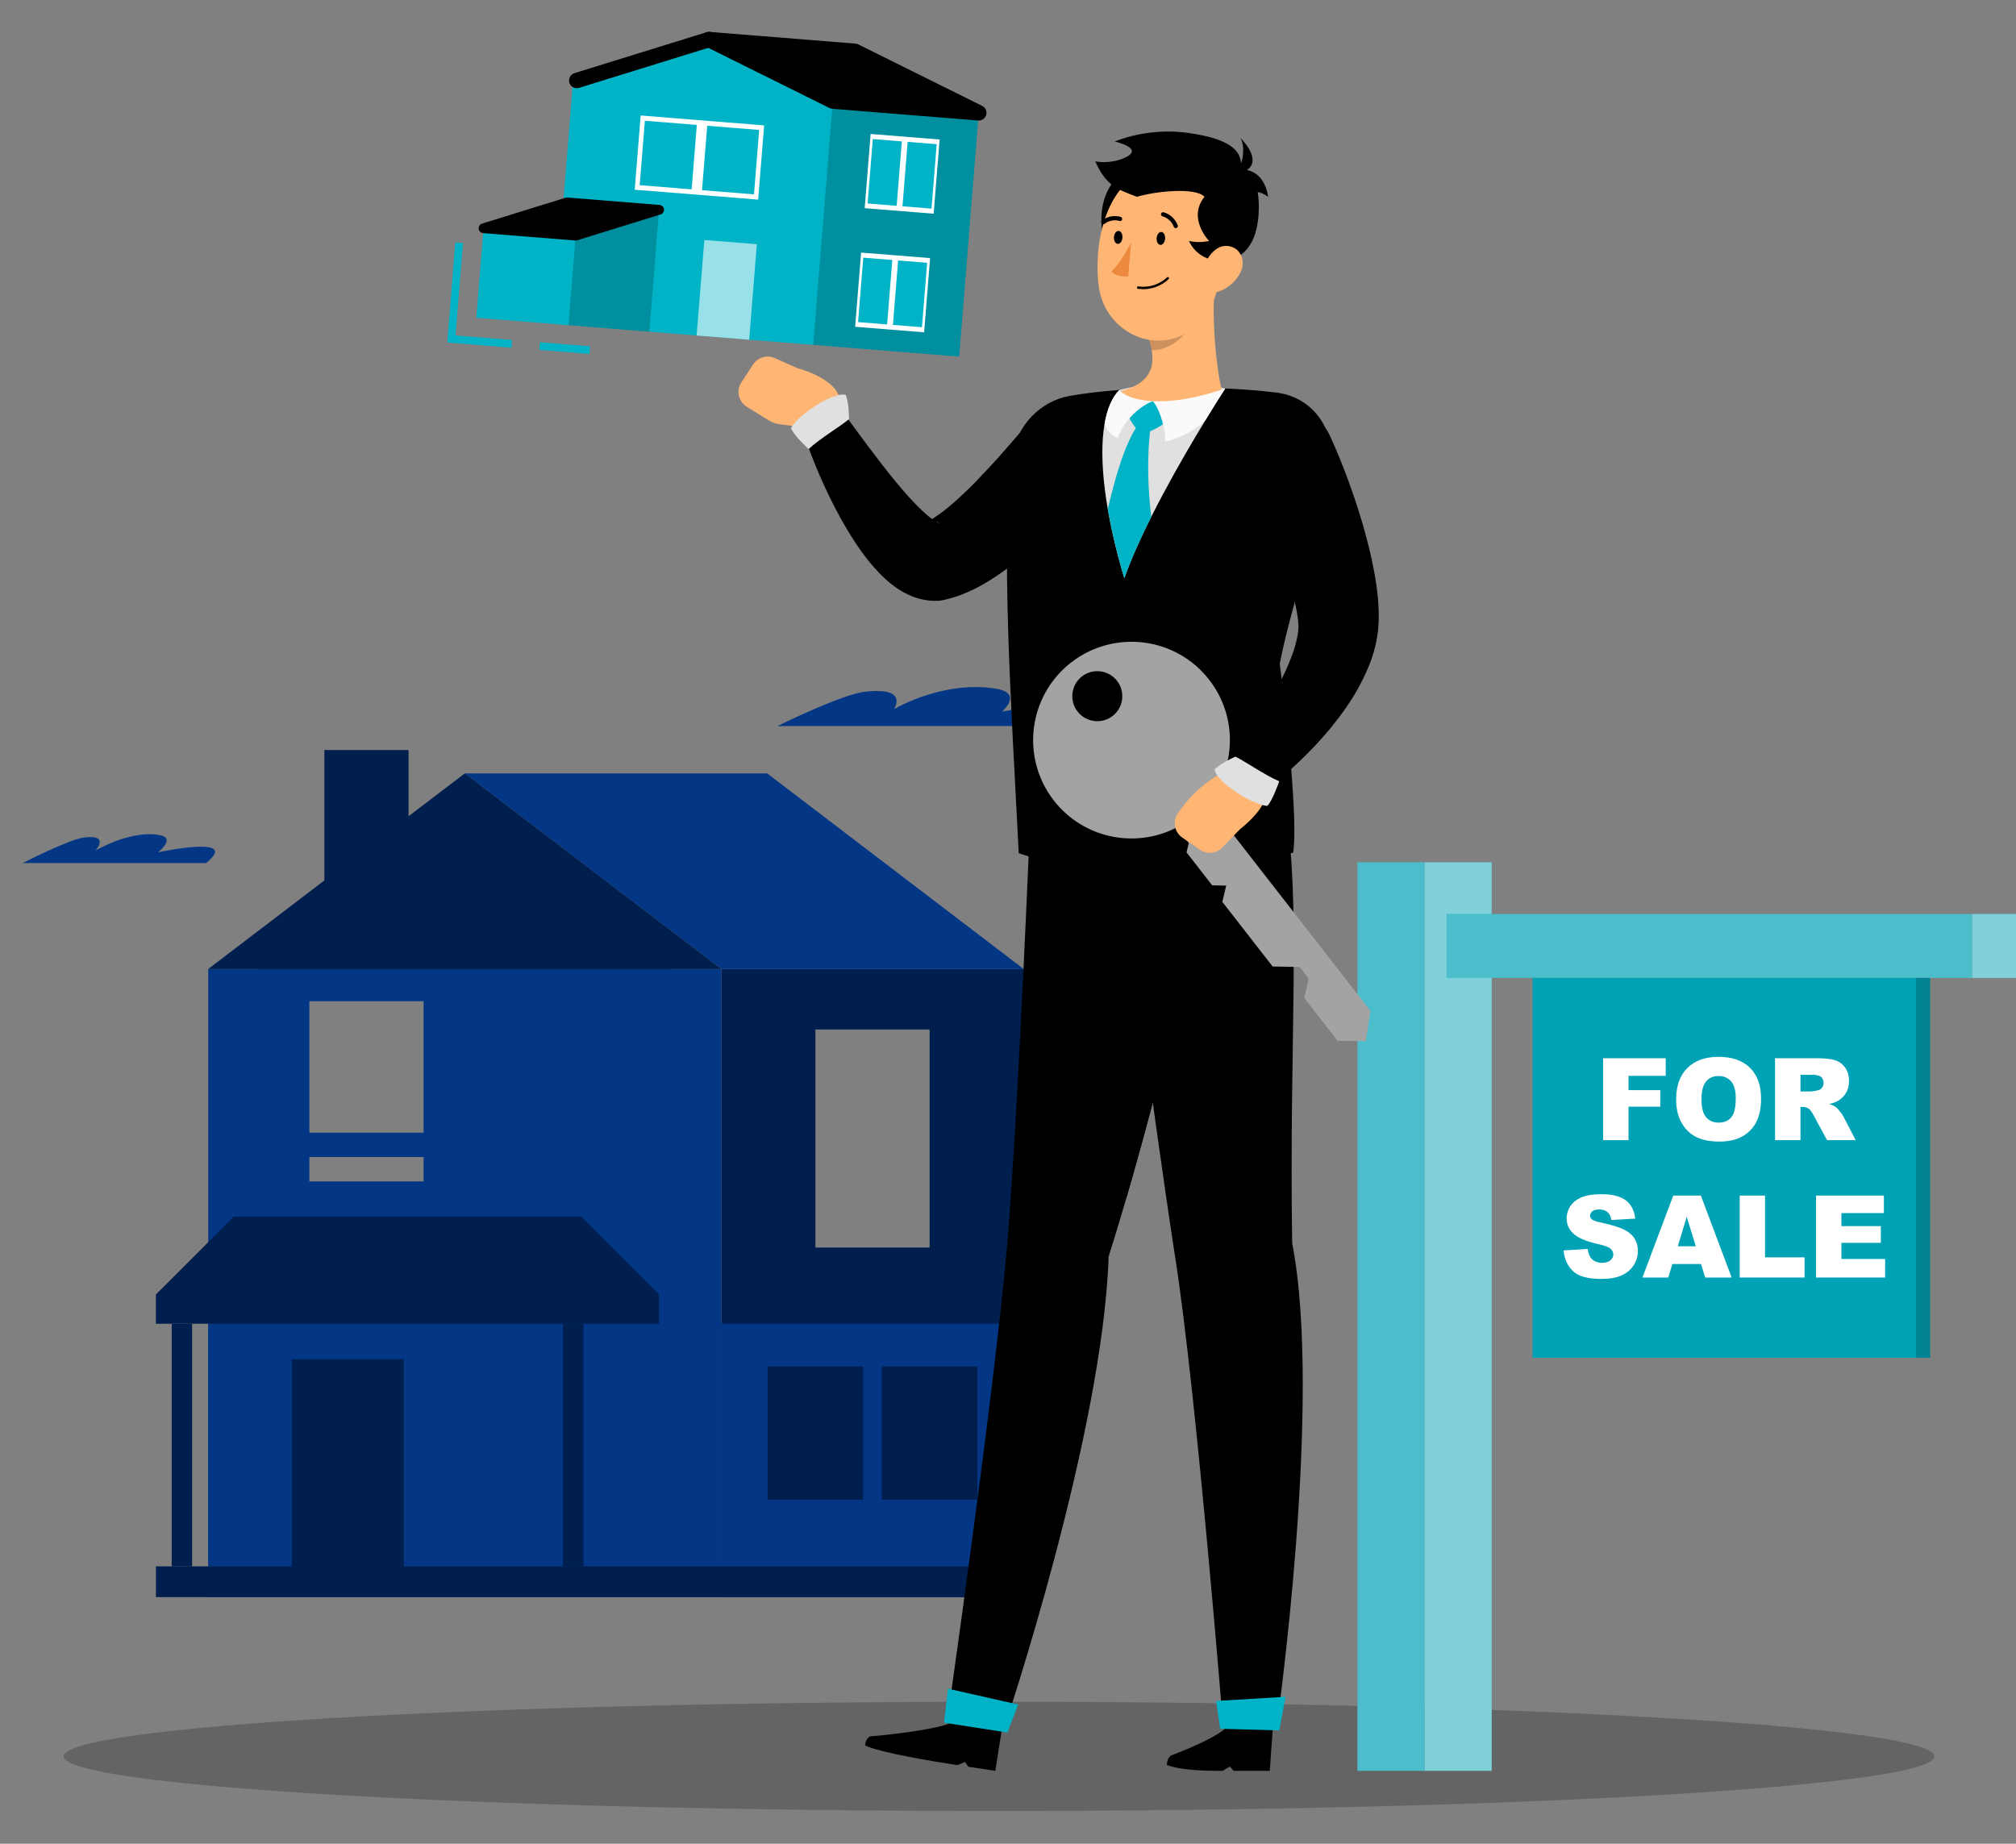 <svg width="1500" height="1372" viewBox="0 0 1500 1372" fill="none" xmlns="http://www.w3.org/2000/svg">
<rect x="0" y="0" width="1500" height="1372" fill="#808080" stroke="none"/>
<g clip-path="url(#clip0_166_5144)">
<path d="M745.641 529.471C745.641 529.471 761.534 515.748 740.916 512.456C703.561 506.493 669.631 525.147 665.35 527.629C669.828 518.969 666.606 512.312 644.055 514.674C626.28 516.536 578.551 540.264 578.551 540.264H811.79C844.005 511.307 745.641 529.471 745.641 529.471Z" fill="#033785"/>
<path d="M117.59 634.225C117.59 634.225 130.669 624.058 119.525 621.62C99.334 617.202 74.349 631.022 71.161 632.86C76.169 626.444 76.124 621.512 62.289 623.262C51.384 624.642 16.93 642.221 16.93 642.221H153.279C180.107 620.768 117.59 634.225 117.59 634.225Z" fill="#033785"/>
<path d="M842.28 613.901C842.28 613.901 851.574 606.677 843.656 604.944C829.31 601.805 811.557 611.624 809.292 612.931C812.85 608.373 812.818 604.868 802.988 606.112C795.24 607.092 770.76 619.582 770.76 619.582H867.638C886.7 604.34 842.28 613.901 842.28 613.901Z" fill="#001F4E"/>
<path d="M536.702 721.062V1188.49H761.664V721.062H536.702ZM691.682 928.342H606.683V766.09H691.682V928.342Z" fill="#001F4E"/>
<path d="M376.479 842.899H461.463V745.04H376.479V842.899Z" fill="#F5F5F5"/>
<path d="M376.479 879.107H461.463V861.003H376.479V879.107Z" fill="#F5F5F5"/>
<path d="M154.943 721.065V1188.48H536.695V721.065H154.943ZM315.155 879.107H230.171V861.003H315.155V879.107ZM315.155 842.9H230.171V745.04H315.155V842.9Z" fill="#033785"/>
<path d="M536.697 1188.48H761.673V985.039H536.697V1188.48Z" fill="#033785"/>
<path d="M656.144 1116.01H727.197V1016.79H656.144V1116.01Z" fill="#001F4E"/>
<path d="M571.17 1116.01H642.224V1016.79H571.17V1116.01Z" fill="#001F4E"/>
<path d="M536.695 985.039H154.943V1188.48H536.695V985.039Z" fill="#033785"/>
<path d="M300.439 1011.46H217.102V1177.04H300.439V1011.46Z" fill="#001F4E"/>
<path d="M570.792 575.5H345.816L536.692 721.065H761.668L570.792 575.5Z" fill="#033785"/>
<path d="M303.982 558.13H241.346V686.814H303.982V558.13Z" fill="#001F4E"/>
<path d="M345.819 575.5L154.943 721.065H536.695L345.819 575.5Z" fill="#001F4E"/>
<path d="M345.823 603.512L191.68 721.065H499.967L345.823 603.512Z" fill="#001F4E"/>
<path d="M432.372 905.285H173.998L116.011 963.266V985.039H490.36V963.266L432.372 905.285Z" fill="#001F4E"/>
<path d="M761.671 1165.59H116.011V1188.48H761.671V1165.59Z" fill="#001F4E"/>
<path d="M434.089 985.039H418.919V1165.59H434.089V985.039Z" fill="#001F4E"/>
<path d="M142.932 985.039H127.763V1165.59H142.932V985.039Z" fill="#001F4E"/>
<path opacity="0.22" d="M743.325 1347.63C1127.67 1347.63 1439.25 1329.44 1439.25 1306.99C1439.25 1284.55 1127.67 1266.35 743.325 1266.35C358.979 1266.35 47.404 1284.55 47.404 1306.99C47.404 1329.44 358.979 1347.63 743.325 1347.63Z" fill="#020302"/>
<path d="M1059.94 641.659H1010V1317.76H1059.94V641.659Z" fill="#00A3B5"/>
<path opacity="0.3" d="M1059.94 641.659H1010V1317.76H1059.94V641.659Z" fill="white"/>
<path d="M1109.88 641.659H1059.94V1317.76H1109.88V641.659Z" fill="#00A3B5"/>
<path opacity="0.5" d="M1109.88 641.659H1059.94V1317.76H1109.88V641.659Z" fill="white"/>
<path d="M1467.29 680.153H1076.33V727.71H1467.29V680.153Z" fill="#00A3B5"/>
<path opacity="0.3" d="M1467.29 680.153H1076.33V727.71H1467.29V680.153Z" fill="white"/>
<path d="M1501.63 680.153H1467.29V727.71H1501.63V680.153Z" fill="#00A3B5"/>
<path opacity="0.5" d="M1501.63 680.153H1467.29V727.71H1501.63V680.153Z" fill="white"/>
<path d="M1436.08 727.71H1140.32V1010.44H1436.08V727.71Z" fill="#00A3B5"/>
<path opacity="0.2" d="M1436.08 727.71H1425.67V1010.44H1436.08V727.71Z" fill="black"/>
<path d="M1192.78 787.481H1239.37V800.582H1211.7V811.23H1235.33V823.54H1211.7V848.453H1192.78V787.481Z" fill="white"/>
<path d="M1247.14 818.009C1247.14 808.055 1249.91 800.305 1255.46 794.76C1261.01 789.214 1268.73 786.442 1278.63 786.442C1288.78 786.442 1296.6 789.166 1302.09 794.615C1307.58 800.063 1310.32 807.695 1310.32 817.51C1310.32 824.636 1309.12 830.479 1306.72 835.04C1304.33 839.601 1300.86 843.15 1296.33 845.687C1291.79 848.224 1286.14 849.493 1279.38 849.493C1272.5 849.493 1266.81 848.398 1262.3 846.207C1257.8 844.017 1254.14 840.551 1251.34 835.809C1248.54 831.068 1247.14 825.135 1247.14 818.009ZM1265.98 818.092C1265.98 824.247 1267.13 828.67 1269.41 831.36C1271.7 834.049 1274.81 835.394 1278.75 835.394C1282.8 835.394 1285.93 834.077 1288.15 831.442C1290.37 828.809 1291.48 824.081 1291.48 817.26C1291.48 811.521 1290.32 807.327 1288.01 804.679C1285.69 802.031 1282.55 800.707 1278.59 800.707C1274.79 800.707 1271.74 802.052 1269.43 804.742C1267.13 807.431 1265.98 811.881 1265.98 818.092Z" fill="white"/>
<path d="M1320.72 848.453V787.481H1352.12C1357.95 787.481 1362.4 787.981 1365.48 788.979C1368.55 789.977 1371.04 791.828 1372.92 794.531C1374.81 797.234 1375.75 800.527 1375.75 804.409C1375.75 807.791 1375.03 810.71 1373.58 813.164C1372.14 815.617 1370.16 817.607 1367.63 819.132C1366.02 820.102 1363.82 820.906 1361.02 821.544C1363.26 822.293 1364.9 823.045 1365.92 823.793C1366.61 824.292 1367.62 825.36 1368.93 826.999C1370.25 828.635 1371.13 829.897 1371.57 830.784L1380.7 848.453H1359.41L1349.34 829.82C1348.06 827.408 1346.92 825.841 1345.93 825.121C1344.57 824.178 1343.03 823.707 1341.31 823.707H1339.65V848.453H1320.72ZM1339.65 812.186H1347.59C1348.45 812.186 1350.11 811.909 1352.58 811.354C1353.83 811.105 1354.85 810.467 1355.64 809.441C1356.43 808.415 1356.82 807.237 1356.82 805.906C1356.82 803.937 1356.2 802.426 1354.95 801.373C1353.7 800.319 1351.36 799.792 1347.92 799.792H1339.65V812.186Z" fill="white"/>
<path d="M1163.37 930.493L1181.3 929.37C1181.69 932.281 1182.48 934.5 1183.67 936.025C1185.61 938.492 1188.38 939.726 1191.99 939.726C1194.68 939.726 1196.75 939.095 1198.21 937.834C1199.66 936.572 1200.39 935.11 1200.39 933.446C1200.39 931.866 1199.7 930.452 1198.31 929.204C1196.92 927.956 1193.71 926.778 1188.66 925.669C1180.4 923.811 1174.5 921.343 1170.98 918.266C1167.43 915.188 1165.66 911.264 1165.66 906.496C1165.66 903.362 1166.57 900.403 1168.38 897.616C1170.2 894.829 1172.93 892.639 1176.58 891.045C1180.22 889.45 1185.22 888.653 1191.57 888.653C1199.36 888.653 1205.3 890.102 1209.39 892.999C1213.48 895.897 1215.92 900.506 1216.69 906.828L1198.93 907.868C1198.46 905.123 1197.47 903.127 1195.96 901.879C1194.45 900.631 1192.36 900.008 1189.7 900.008C1187.51 900.008 1185.86 900.472 1184.75 901.401C1183.64 902.33 1183.09 903.459 1183.09 904.79C1183.09 905.761 1183.54 906.634 1184.46 907.41C1185.35 908.215 1187.45 908.963 1190.78 909.656C1199.02 911.431 1204.92 913.226 1208.48 915.042C1212.04 916.859 1214.64 919.111 1216.26 921.801C1217.88 924.49 1218.69 927.499 1218.69 930.826C1218.69 934.735 1217.61 938.34 1215.45 941.639C1213.28 944.939 1210.26 947.441 1206.38 949.146C1202.5 950.852 1197.6 951.704 1191.7 951.704C1181.33 951.704 1174.14 949.708 1170.15 945.715C1166.16 941.722 1163.9 936.648 1163.37 930.493Z" fill="white"/>
<path d="M1265.66 940.6H1244.27L1241.3 950.665H1222.06L1244.98 889.693H1265.53L1288.44 950.665H1268.71L1265.66 940.6ZM1261.75 927.416L1255.02 905.498L1248.36 927.416H1261.75Z" fill="white"/>
<path d="M1294.43 889.693H1313.27V935.651H1342.68V950.665H1294.43V889.693Z" fill="white"/>
<path d="M1351.21 889.693H1401.71V902.711H1370.1V912.402H1399.42V924.837H1370.1V936.857H1402.62V950.665H1351.21V889.693Z" fill="white"/>
<path d="M817.368 354.22L811.937 361.316C810.168 363.569 808.35 365.756 806.539 367.946C802.933 372.338 799.142 376.56 795.339 380.794C787.638 389.176 779.659 397.403 770.963 405.231C762.324 413.126 753.133 420.734 742.624 427.844C737.335 431.386 731.795 434.925 725.463 438.064C719.137 441.204 712.099 444.208 703.249 446.218L701.707 446.568C700.388 446.868 698.949 447.04 697.646 447.091C688.606 447.387 681.345 445.063 676.088 442.643C670.705 440.166 666.682 437.394 663.223 434.65C656.38 429.153 651.528 423.728 647.056 418.36C638.286 407.649 631.796 396.847 625.663 386.072C619.697 375.223 614.407 364.324 609.635 353.259C604.882 342.122 600.585 331.167 596.881 319.369C594.164 310.724 598.973 301.514 607.62 298.8C614.454 296.653 621.642 299.208 625.694 304.643L626.029 305.1C632.646 314.006 639.361 323.404 646.103 332.341C652.848 341.336 659.614 350.197 666.559 358.544C673.373 366.924 680.593 374.842 687.438 381.214C690.819 384.323 694.284 387.023 696.797 388.345C698.018 388.989 698.956 389.26 698.891 389.067C698.92 388.966 697.43 387.999 694.186 388.046L688.582 388.918C690.095 388.217 692.887 386.776 695.893 384.712C698.903 382.635 702.275 380.224 705.621 377.457C708.986 374.729 712.4 371.615 715.788 368.409C719.227 365.255 722.649 361.873 726.037 358.407C732.783 351.428 739.575 344.159 746.177 336.635L756.058 325.291L765.524 314.164L766.424 313.106C778.141 299.332 798.807 297.663 812.582 309.38C825.904 320.71 827.85 340.478 817.368 354.22Z" fill="black"/>
<path d="M624.903 297.656C622.85 281.519 593.544 274.047 593.544 274.047L576.424 266.464C570.622 263.894 563.814 265.903 560.336 271.209L551.6 284.541C547.618 290.618 549.409 298.78 555.569 302.632L571.29 312.462C574.096 314.217 577.248 315.345 580.53 315.771L593.894 317.502C605.348 318.987 616.631 313.733 622.866 304.013L623.683 302.738C624.649 301.232 625.129 299.429 624.903 297.656Z" fill="#FFB573"/>
<path d="M824.869 935.025C871.594 786.906 907.727 606.671 907.727 606.671L767.207 592.854C767.207 592.854 758.002 824.749 749.243 927.454C740.124 1034.24 704.468 1282.26 704.468 1282.26L747.174 1285.76C747.174 1285.76 820.565 1067.62 824.869 935.025Z" fill="black"/>
<path d="M852.933 727.688L872.473 762.514C862.475 803.174 850.767 847.897 838.023 891.643C839.791 822.964 846.972 743.642 852.933 727.688Z" fill="black"/>
<path d="M647.248 1292.16C647.248 1292.16 707.664 1287.18 713.457 1278.62L745.95 1283.51L740.574 1317.76L720.572 1314.75L717.971 1311.13L712.423 1313.52C696.219 1311.09 653.272 1303.98 643.646 1298.79C644.115 1293.56 647.248 1292.16 647.248 1292.16Z" fill="black"/>
<path d="M961.452 925.144C958.942 772.855 968.742 671.088 955.66 596.026L827.276 594.094C827.276 594.094 858.802 835.704 874.509 936.308C890.278 1037.3 910.146 1285.33 910.146 1285.33H949.832C949.832 1285.33 984.385 1042.96 961.452 925.144Z" fill="black"/>
<path d="M871.25 1306.33C871.25 1306.33 909.325 1292.42 914.388 1283.09L947.247 1283.09L944.765 1317.76H917.945L915.042 1314.56L909.705 1317.76C893.318 1317.76 878.263 1317.12 868.213 1313.42C868.241 1308.18 871.25 1306.33 871.25 1306.33Z" fill="black"/>
<path d="M949.934 292.172C904.537 286.538 839.649 287.054 796.157 294.562C774.011 298.385 756.524 316.69 753.431 338.869C744.277 404.538 752.149 519.35 757.992 634.904C857.335 668.892 962.174 634.445 962.174 634.445C965.788 611.124 957.655 534.747 952.191 493.961C960.388 451.853 977.781 403.639 989.267 347.72C994.844 320.57 976.98 295.529 949.934 292.172Z" fill="black"/>
<path d="M832.882 290.16C827.422 295.656 823.783 304.282 821.854 315.383C817.194 342.06 822.473 383.152 836.522 430.284C849.989 392.323 878.965 342.097 896.764 312.907C905.172 299.078 911.069 289.942 911.615 289.141C911.652 289.104 911.652 289.069 911.652 289.069C884.008 282.785 859.155 283.649 832.882 290.16Z" fill="#E0E0E0"/>
<path d="M904.998 205.43L853.298 247.827C859.986 265.616 862.108 284.139 832.912 291.265C825.603 300.91 838.485 311.962 850.559 317.012C870.048 314.586 897.534 308.099 909.419 291.771C905.67 278.956 899.988 231.743 904.998 205.43Z" fill="#FFB573"/>
<path d="M838.228 306.295C838.228 306.295 840.857 315.192 848.945 322.471C856.832 322.471 868.358 313.574 868.358 313.574C868.358 313.574 863.901 301.079 857.636 298.531C841.665 302.454 838.228 306.295 838.228 306.295Z" fill="#00B3C6"/>
<path d="M856.216 317.02C851.556 313.782 847.517 314.8 847.517 314.8C837.179 329.504 830.591 352.325 824.221 378.638C826.951 394.617 831.063 412.013 836.523 430.284C841.511 416.163 848.68 400.367 856.616 384.608C854.359 365.791 852.939 341.187 856.216 317.02Z" fill="#00B3C6"/>
<path opacity="0.2" d="M883.448 223.119L853.326 247.805C854.947 252.068 856.274 256.37 856.947 260.547C868.625 261.381 884.859 249.56 885.601 238.911C885.978 233.524 884.599 225.622 883.448 223.119Z" fill="black"/>
<path d="M831.987 131.191C809.445 153.433 824.223 188.938 824.223 188.938C824.223 188.938 863.629 118.654 831.987 131.191Z" fill="black"/>
<path d="M912.422 176.515C907.709 208.943 906.599 228.178 888.727 243.399C861.843 266.295 822.804 247.65 817.723 214.379C813.149 184.432 821.626 136.432 854.647 126.396C887.179 116.508 917.136 144.087 912.422 176.515Z" fill="#FFB573"/>
<path d="M916.014 193.128C891.747 198.119 884.7 179.314 884.7 179.314C891.747 181.134 899.634 179.314 899.634 179.314C899.634 179.314 883.254 162.608 896.196 146.432C889.523 139.153 859.797 142.311 845.947 146.432C830.784 140.724 822.992 138.065 814.903 120.069C814.903 120.069 825.773 122.496 836.996 117.34C852.08 110.41 829.463 105.309 829.463 105.309C829.463 105.309 853.385 94.585 884.012 98.893C919.199 103.843 924.647 114.307 923.294 126.135C941.696 125.933 943.516 146.432 943.516 146.432C943.516 146.432 939.674 143.399 935.832 142.995C936.842 149.061 940.482 185.712 916.014 193.128Z" fill="black"/>
<path d="M918.137 128.562C924.878 125.498 926.954 109.379 922.968 102.621C941.01 121.714 927.967 129.621 918.137 128.562Z" fill="black"/>
<path d="M923.403 201.703C920.214 209.095 913.883 214.302 907.663 216.617C898.307 220.097 892.711 211.938 894.542 202.678C896.19 194.344 903.044 182.49 912.805 182.985C922.421 183.473 927.051 193.251 923.403 201.703Z" fill="#FFB573"/>
<path d="M866.89 177.713C866.669 180.368 865.082 182.391 863.345 182.231C861.608 182.071 860.379 179.789 860.6 177.134C860.82 174.478 862.407 172.455 864.144 172.615C865.881 172.775 867.11 175.057 866.89 177.713Z" fill="black"/>
<path d="M835.133 176.939C834.912 179.594 833.326 181.617 831.588 181.457C829.852 181.297 828.622 179.015 828.843 176.359C829.064 173.704 830.651 171.681 832.387 171.841C834.125 172.001 835.353 174.283 835.133 176.939Z" fill="black"/>
<path d="M841.572 180.507C841.572 180.507 834.258 195.27 826.992 202.049C831.328 206.867 839.487 205.599 839.487 205.599L841.572 180.507Z" fill="#ED893E"/>
<path d="M874.629 169.751C874.887 169.788 875.157 169.759 875.415 169.657C876.216 169.34 876.603 168.429 876.28 167.623C873.045 159.548 865.979 158.011 865.679 157.949C864.831 157.774 864.011 158.322 863.844 159.171C863.678 160.016 864.226 160.843 865.069 161.021C865.301 161.071 870.799 162.328 873.38 168.772C873.599 169.318 874.087 169.676 874.629 169.751Z" fill="black"/>
<path d="M820.348 166.805C820.825 166.978 821.374 166.916 821.809 166.591C827.32 162.466 832.647 164.318 832.871 164.398C833.682 164.691 834.575 164.274 834.864 163.462C835.153 162.651 834.738 161.754 833.93 161.453C833.635 161.351 826.836 158.9 819.931 164.068C819.241 164.584 819.103 165.567 819.622 166.263C819.813 166.521 820.068 166.703 820.348 166.805Z" fill="black"/>
<path d="M911.653 289.068C911.653 289.068 911.653 289.104 911.615 289.141C911.07 289.942 905.172 299.077 896.764 312.907C889.994 319.313 880.311 325.392 866.588 328.74C868.264 323.171 863.277 304.318 857.744 298.531C870.776 299.186 888.72 296.966 911.653 289.068Z" fill="#FAFAFA"/>
<path d="M857.639 298.532C846.501 302.863 835.108 314.909 831.687 326.156C825.827 323.025 822.914 319.277 821.86 315.383C823.789 304.282 827.428 295.656 832.888 290.16C835.91 294.018 844.135 297.803 857.639 298.532Z" fill="#FAFAFA"/>
<path d="M989.363 323.882C992.009 329.65 994.256 334.787 996.482 340.284C998.733 345.687 1000.78 351.16 1002.84 356.643C1006.87 367.642 1010.65 378.781 1013.95 390.239C1017.27 401.695 1020.27 413.395 1022.5 425.773C1023.63 431.953 1024.61 438.35 1025.24 445.099C1025.81 451.893 1026.17 458.947 1025.5 467.288C1023.91 484.726 1018.1 497.721 1011.9 509.639C1005.65 521.456 998.183 531.644 990.515 541.218C982.684 550.697 974.442 559.429 965.767 567.594C956.99 575.792 948.256 583.257 938.144 590.476C930.774 595.739 920.534 594.031 915.271 586.663C911.178 580.931 911.302 573.463 915.026 567.951L915.564 567.166L924.558 553.922C927.616 549.472 930.523 544.915 933.43 540.425C939.163 531.384 944.708 522.364 949.493 513.273C954.475 504.317 958.552 495.16 961.724 486.597C963.242 482.309 964.432 478.128 965.17 474.274C965.991 470.471 966.243 466.88 966.065 464.458C965.914 461.581 965.339 457.402 964.453 453.079C963.595 448.705 962.559 444.05 961.248 439.277C958.609 429.741 955.458 419.829 952.004 409.889C948.508 399.952 944.831 389.913 940.977 379.896L929.353 350.178L929.075 349.468C922.485 332.62 930.802 313.619 947.652 307.03C963.887 300.681 982.159 308.258 989.363 323.882Z" fill="black"/>
<path d="M796.939 492.995C765.022 517.825 759.306 563.822 784.118 595.708C806.154 624.028 844.824 631.708 875.558 615.735L884.505 627.232L882.851 634.304L901.93 658.823L912.328 659.015L909.492 671.133L946.898 719.205L966.979 719.575L973.753 728.281L970.406 742.582L995.193 774.436L1016.25 774.825L1019.7 752.263L898.747 596.823C898.749 596.821 898.753 596.817 898.755 596.814C919.77 571.011 920.987 533.219 899.663 505.815C874.852 473.93 828.857 468.163 796.939 492.995ZM827.875 532.751C819.774 539.053 808.076 537.594 801.75 529.464C795.447 521.364 796.907 509.667 805.008 503.365C813.11 497.062 824.808 498.521 831.111 506.621C837.437 514.751 835.977 526.447 827.875 532.751Z" fill="#A3A3A3"/>
<path d="M942.567 583.386C942.103 581.663 940.978 580.18 939.516 579.156L926.818 570.266C924.349 568.537 921.104 568.386 918.484 569.878L907.089 576.365C896.011 582.673 886.425 591.296 878.985 601.647L876.523 605.071C872.283 610.969 873.72 619.199 879.707 623.313L892.845 632.341C898.076 635.935 905.139 635.213 909.534 630.636L922.502 617.129C922.502 617.129 946.801 599.099 942.567 583.386Z" fill="#FFB573"/>
<path d="M919.198 563.061C919.198 563.061 908.603 567.589 903.699 572.593C905.317 582.703 933.425 599.486 942.93 599.688C946.772 596.049 951.814 581.374 951.814 581.374C941.183 576.936 926.853 566.729 919.198 563.061Z" fill="#E0E0E0"/>
<path d="M631.665 311.905C631.665 311.905 631.859 300.385 629.294 293.865C619.404 291.212 592.603 310.012 588.536 318.604C590.289 323.597 601.625 334.192 601.625 334.192C610.02 326.303 625.19 317.393 631.665 311.905Z" fill="#E0E0E0"/>
<path d="M907.808 1286.44L951.882 1287.68L956.481 1262.65L904.903 1265.74L907.808 1286.44Z" fill="#00B3C6"/>
<path d="M702.424 1281.94L749.577 1289.24L757.532 1268.42L705.319 1256.61L702.424 1281.94Z" fill="#00B3C6"/>
<path d="M851.732 215.158C850.131 215.218 848.436 215.141 846.65 214.889C846.168 214.821 845.862 214.369 845.966 213.877C846.07 213.389 846.532 213.048 847.029 213.113C860.073 214.966 868.151 206.557 868.231 206.472C868.582 206.096 869.148 206.057 869.494 206.382C869.842 206.707 869.84 207.274 869.49 207.646C869.18 207.975 862.681 214.751 851.732 215.158Z" fill="black"/>
<path d="M728.246 83.949L619.662 75.221L527.468 29.44L426.401 59.686L411.816 241.093L713.661 265.355L728.246 83.949Z" fill="#00B3C6"/>
<path d="M380.54 258.726L332.768 254.883L338.755 180.386L344.475 180.848L338.947 249.625L380.999 253.007L380.54 258.726Z" fill="#00B3C6"/>
<path d="M401.788 254.676L401.328 260.395L438.52 263.385L438.98 257.666L401.788 254.676Z" fill="#00B3C6"/>
<path d="M428.33 175.364L359.75 169.852L354.393 236.477L422.973 241.99L428.33 175.364Z" fill="#00B3C6"/>
<path opacity="0.2" d="M422.973 241.989L483.137 246.825L490.429 156.122L428.329 175.364L422.973 241.989Z" fill="black"/>
<path opacity="0.2" d="M728.243 83.948L619.659 75.22L605.075 256.627L713.659 265.355L728.243 83.948Z" fill="black"/>
<path d="M636.056 38.169L527.47 29.44L619.665 75.22L728.248 83.949L636.056 38.169Z" fill="black"/>
<path d="M728.249 89.688C728.096 89.688 727.941 89.68 727.786 89.668L619.203 80.94C618.475 80.88 617.765 80.684 617.112 80.358L524.916 34.578C522.453 33.355 521.203 30.558 521.939 27.908C522.673 25.257 525.188 23.528 527.926 23.721L636.513 32.45C637.242 32.509 637.951 32.705 638.606 33.032L730.797 78.811C733.26 80.034 734.509 82.832 733.774 85.482C733.081 87.984 730.807 89.688 728.249 89.688ZM621.225 69.591L699.026 75.846L634.492 43.799L556.689 37.544L621.225 69.591Z" fill="black"/>
<path d="M421.849 150.609L490.43 156.122L428.33 175.364L359.75 169.851L421.849 150.609Z" fill="black"/>
<path d="M428.329 178.988C428.233 178.988 428.136 178.986 428.039 178.978L359.459 173.465C357.729 173.324 356.34 171.978 356.148 170.252C355.958 168.523 357.018 166.905 358.677 166.391L420.777 147.148C421.217 147.01 421.675 146.955 422.14 146.996L490.72 152.509C492.451 152.651 493.84 153.996 494.032 155.722C494.222 157.451 493.162 159.068 491.502 159.582L429.401 178.825C429.054 178.934 428.692 178.988 428.329 178.988ZM378.785 167.748L427.924 171.698L471.395 158.226L422.256 154.276L378.785 167.748Z" fill="black"/>
<path d="M429.14 65.644C426.691 65.644 424.423 64.064 423.661 61.604C422.723 58.576 424.417 55.363 427.444 54.425L525.769 23.961C528.8 23.023 532.009 24.719 532.948 27.742C533.886 30.77 532.192 33.983 529.165 34.921L430.84 65.385C430.274 65.559 429.701 65.644 429.14 65.644Z" fill="black"/>
<path opacity="0.6" d="M563.132 181.711L524.051 178.57L518.336 249.655L557.417 252.796L563.132 181.711Z" fill="white"/>
<path d="M568.554 93.321L476.692 85.937L472.253 141.161L564.115 148.545L568.554 93.321Z" fill="white"/>
<path d="M518.465 92.957L479.808 89.849L475.953 137.795L514.61 140.903L518.465 92.957Z" fill="#00B3C6"/>
<path d="M564.858 96.686L526.2 93.58L522.346 141.526L561.003 144.633L564.858 96.686Z" fill="#00B3C6"/>
<path d="M699.13 103.817L647.798 99.691L643.358 154.914L694.69 159.041L699.13 103.817Z" fill="white"/>
<path d="M671.013 105.219L649.412 103.483L645.558 151.429L667.159 153.165L671.013 105.219Z" fill="#00B3C6"/>
<path d="M696.937 107.303L675.336 105.566L671.481 153.512L693.083 155.249L696.937 107.303Z" fill="#00B3C6"/>
<path d="M692.034 192.073L640.702 187.947L636.263 243.17L687.594 247.296L692.034 192.073Z" fill="white"/>
<path d="M663.917 193.475L642.315 191.739L638.462 239.685L660.063 241.421L663.917 193.475Z" fill="#00B3C6"/>
<path d="M689.841 195.558L668.24 193.822L664.386 241.768L685.987 243.504L689.841 195.558Z" fill="#00B3C6"/>
</g>
<defs>
<clipPath id="clip0_166_5144">
<rect width="1500" height="1371.33" fill="white"/>
</clipPath>
</defs>
</svg>
